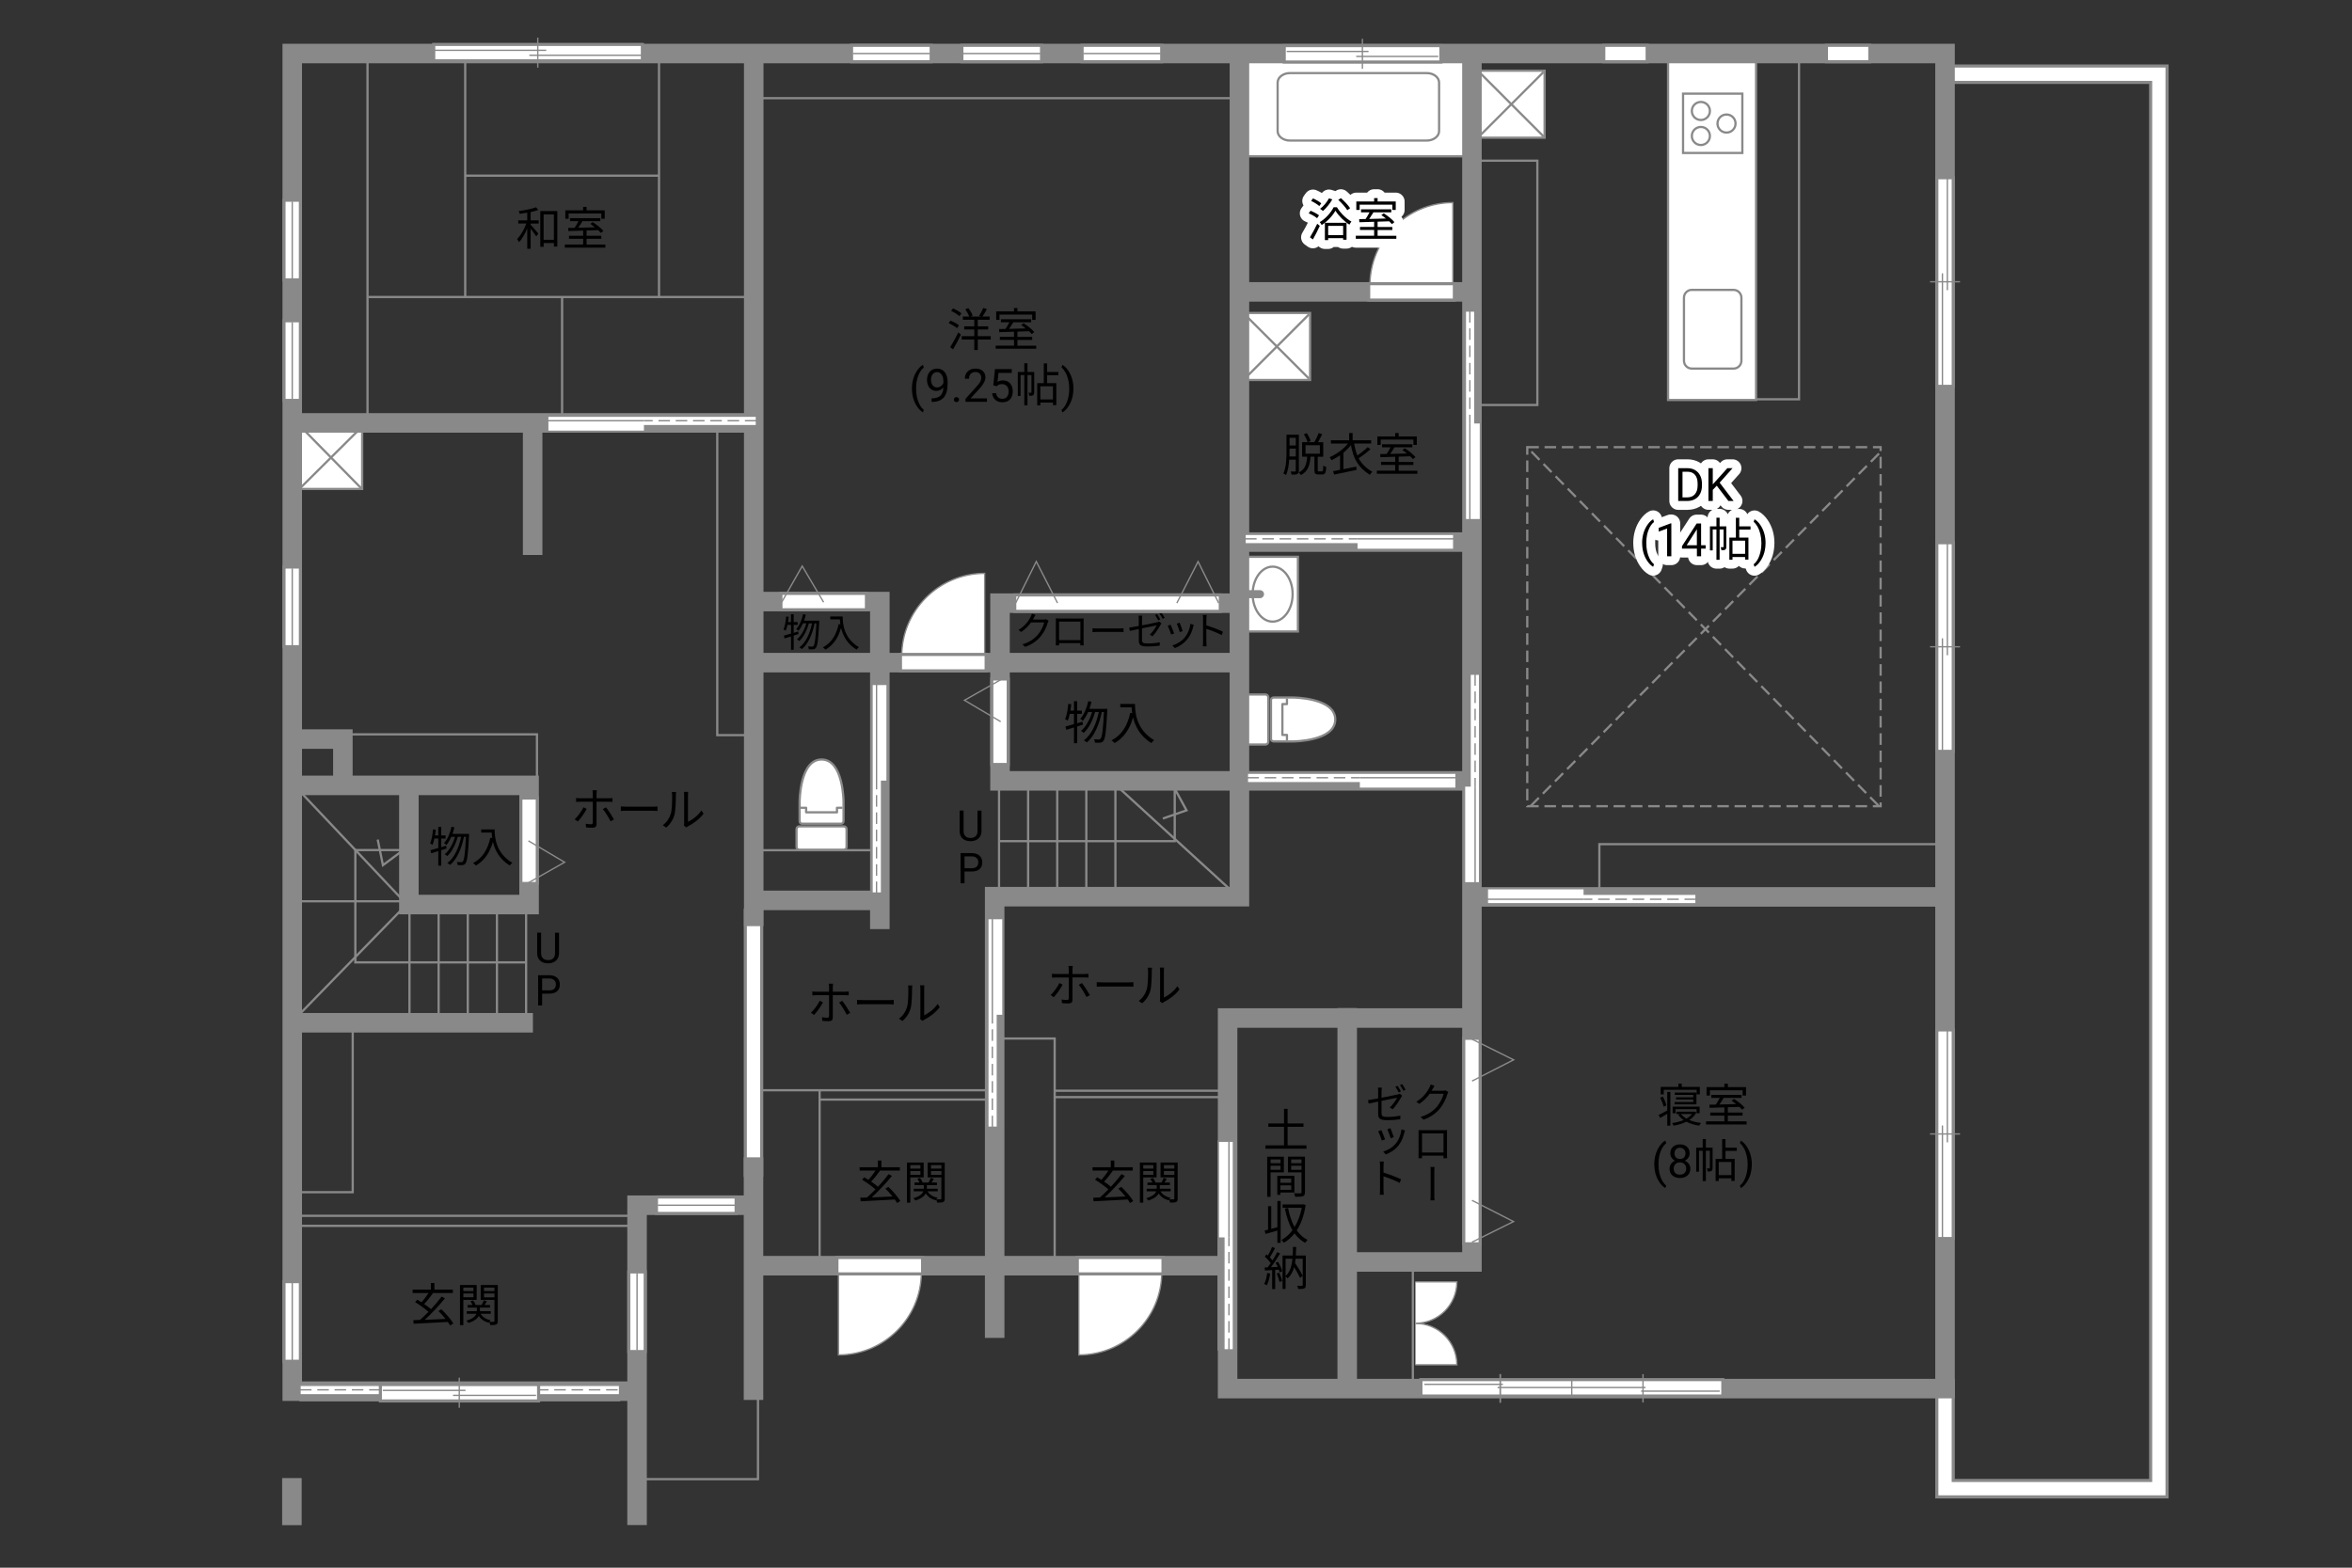 <?xml version="1.0" encoding="UTF-8"?><svg id="adrama-K" xmlns="http://www.w3.org/2000/svg" viewBox="0 0 630 420"><rect x="0" y="0" width="630" height="420" fill="#333333" stroke="none"/><defs><style>.cls-1,.cls-2{stroke-width:.6px;}.cls-1,.cls-2,.cls-3,.cls-4,.cls-5,.cls-6,.cls-7,.cls-8,.cls-9,.cls-10,.cls-11{fill:none;}.cls-1,.cls-2,.cls-3,.cls-5,.cls-12,.cls-7,.cls-8,.cls-13,.cls-9,.cls-11{stroke:#898989;}.cls-14,.cls-4,.cls-15,.cls-16{stroke-width:0px;}.cls-14,.cls-12{fill:#898989;}.cls-2,.cls-9{stroke-dasharray:0 0 3.09 1.54;}.cls-3,.cls-7,.cls-11{stroke-width:.6px;}.cls-5,.cls-12,.cls-13,.cls-9{stroke-width:.36px;}.cls-15{fill:#000;}.cls-6{stroke-linecap:round;stroke-width:4.75px;}.cls-6,.cls-7{stroke-linejoin:round;}.cls-6,.cls-10{stroke:#fff;}.cls-7,.cls-8,.cls-10,.cls-11{stroke-linecap:square;}.cls-8{stroke-width:5.23px;}.cls-13,.cls-16{fill:#fff;}.cls-10{stroke-width:3.56px;}</style></defs><polyline class="cls-1" points="201.62 294.59 201.62 292.09 265.48 292.09 265.48 294.59 219.57 294.59"/><line class="cls-1" x1="219.54" y1="338.09" x2="219.54" y2="292.17"/><line class="cls-8" x1="201.83" y1="312.67" x2="201.83" y2="246.04"/><line class="cls-10" x1="201.83" y1="312.67" x2="201.83" y2="246.04"/><polyline class="cls-8" points="520.99 372.02 520.99 398.83 578.26 398.83 578.26 19.88 521.89 19.88"/><polyline class="cls-10" points="520.99 372.02 520.99 398.83 578.26 398.83 578.26 19.88 521.89 19.88"/><rect class="cls-1" x="360.49" y="338.4" width="17.95" height="34.31"/><rect class="cls-1" x="428.4" y="226.16" width="92.54" height="13.02"/><rect class="cls-1" x="202.15" y="13.28" width="129.84" height="13.02"/><rect class="cls-1" x="202.5" y="227.78" width="33.07" height="14.07"/><polyline class="cls-1" points="282.72 292.22 329.95 292.22 329.95 293.93 282.72 293.93"/><rect class="cls-1" x="267.33" y="278.23" width="15.17" height="61.62"/><polyline class="cls-1" points="203.03 367.61 203.03 396.28 170.13 396.28"/><polyline class="cls-1" points="140.75 257.83 95.18 257.83 95.18 227.74 108.03 227.74 102.57 231.79 101.17 224.93"/><line class="cls-1" x1="80.58" y1="271.37" x2="108.03" y2="243.22"/><line class="cls-1" x1="80.4" y1="212.08" x2="107.85" y2="241.11"/><line class="cls-1" x1="108.38" y1="241.46" x2="79" y2="241.46"/><line class="cls-1" x1="140.92" y1="242.87" x2="140.92" y2="272.43"/><line class="cls-1" x1="133.11" y1="242.87" x2="133.11" y2="272.43"/><line class="cls-1" x1="125.3" y1="242.87" x2="125.3" y2="272.43"/><line class="cls-1" x1="117.49" y1="242.87" x2="117.49" y2="272.43"/><line class="cls-1" x1="109.68" y1="242.87" x2="109.68" y2="272.43"/><rect class="cls-1" x="78.65" y="272.95" width="15.83" height="46.45"/><rect class="cls-1" x="78.38" y="325.73" width="92.63" height="2.69"/><rect class="cls-1" x="464.46" y="13.81" width="17.42" height="93.16"/><rect class="cls-1" x="395.69" y="43.05" width="16.1" height="65.45"/><polyline class="cls-1" points="267.68 225.36 314.66 225.36 314.66 211.29 317.82 217.1 311.49 219.29"/><line class="cls-1" x1="300.14" y1="211.47" x2="329.88" y2="238.65"/><line class="cls-1" x1="267.6" y1="210.32" x2="267.6" y2="238.47"/><line class="cls-1" x1="275.39" y1="210.32" x2="275.39" y2="238.47"/><line class="cls-1" x1="283.18" y1="210.32" x2="283.18" y2="238.47"/><line class="cls-1" x1="290.98" y1="210.32" x2="290.98" y2="238.47"/><line class="cls-1" x1="298.77" y1="210.32" x2="298.77" y2="238.47"/><rect class="cls-1" x="92.37" y="196.74" width="51.46" height="12.4"/><rect class="cls-1" x="192.12" y="112.77" width="8.97" height="84.18"/><rect class="cls-1" x="78.12" y="13.81" width="20.32" height="99.75"/><line class="cls-1" x1="150.56" y1="79.57" x2="150.56" y2="112.07"/><line class="cls-1" x1="202.47" y1="79.57" x2="98.66" y2="79.57"/><line class="cls-1" x1="124.61" y1="79.57" x2="124.61" y2="14.56"/><line class="cls-1" x1="176.52" y1="14.56" x2="176.52" y2="79.57"/><line class="cls-1" x1="176.52" y1="47.06" x2="124.61" y2="47.06"/><path class="cls-15" d="M142.14,59.04h2.15v.85h-2.15v.32c.47.49,1.75,2,2.06,2.38l-.56.75c-.28-.47-.98-1.39-1.51-2.09v5.39h-.9v-5.43c-.6,1.43-1.41,2.83-2.2,3.68-.11-.25-.35-.62-.52-.84.94-.94,1.93-2.63,2.48-4.17h-2.17v-.85h2.41v-2.05c-.69.11-1.38.21-2.04.3-.05-.22-.15-.52-.26-.73,1.63-.22,3.56-.59,4.64-1.02l.62.72c-.57.21-1.3.41-2.06.57v2.22ZM149.28,56.56v9.49h-.91v-.93h-2.75v1.01h-.9v-9.58h4.57ZM148.36,64.24v-6.8h-2.75v6.8h2.75Z"/><path class="cls-15" d="M162.15,65.51v.83h-10.86v-.83h4.91v-1.54h-3.79v-.81h3.79v-1.38c-1.49.05-2.88.09-3.96.12l-.05-.84c.51-.01,1.09-.01,1.72-.02.36-.53.75-1.21,1.05-1.79h-2.27v-.81h8.11v.81h-4.79c-.35.58-.75,1.22-1.14,1.77,1.38-.04,2.94-.07,4.48-.12-.41-.33-.84-.65-1.23-.93l.65-.46c1.04.65,2.28,1.65,2.86,2.37l-.69.52c-.19-.22-.43-.48-.73-.75-1.02.04-2.07.07-3.09.1v1.42h3.95v.81h-3.95v1.54h5.02ZM152.31,58.61h-.88v-2.27h4.76v-.91h.93v.91h4.86v2.27h-.91v-1.42h-8.76v1.42Z"/><path class="cls-15" d="M154.78,220.09l-.85-.58c.83-.75,1.88-2.22,2.36-3.22l.86.42c-.52,1.05-1.67,2.63-2.37,3.38ZM159.79,212.6v1.27h3.26c.3,0,.7-.02,1.01-.06v1.02c-.33-.02-.7-.04-1-.04h-3.27v5.99c0,.64-.31.98-1.06.98-.52,0-1.25-.03-1.75-.09l-.09-.98c.54.1,1.1.14,1.42.14s.48-.14.48-.47v-5.57h-3.42c-.38,0-.73.01-1.06.05v-1.05c.35.05.65.07,1.05.07h3.43v-1.27c0-.26-.04-.69-.09-.88h1.16c-.02.17-.07.62-.07.88ZM164.45,219.53l-.91.51c-.48-.98-1.41-2.51-2.06-3.28l.84-.46c.67.79,1.64,2.35,2.14,3.23Z"/><path class="cls-15" d="M168.02,216.12h6.76c.62,0,1.06-.04,1.33-.06v1.21c-.25-.01-.77-.06-1.32-.06h-6.78c-.68,0-1.33.02-1.72.06v-1.21c.37.02,1.02.06,1.72.06Z"/><path class="cls-15" d="M179.67,218.04c.36-1.12.37-3.59.37-4.96,0-.37-.04-.64-.09-.9h1.14c-.01.15-.06.52-.06.89,0,1.37-.05,4.01-.38,5.25-.37,1.32-1.16,2.53-2.2,3.39l-.93-.63c1.04-.74,1.78-1.84,2.15-3.04ZM183.26,220.45v-7.39c0-.47-.06-.83-.07-.91h1.14c-.01.09-.05.44-.05.91v7.12c1.14-.52,2.65-1.64,3.6-3.04l.58.84c-1.06,1.44-2.78,2.71-4.21,3.42-.2.11-.33.21-.42.28l-.65-.54c.05-.2.09-.45.09-.69Z"/><path class="cls-15" d="M218.06,271.92l-.85-.58c.83-.75,1.88-2.22,2.36-3.22l.86.42c-.52,1.05-1.67,2.63-2.37,3.38ZM223.07,264.43v1.27h3.26c.3,0,.7-.02,1.01-.06v1.02c-.33-.02-.7-.04-1-.04h-3.27v5.99c0,.64-.31.98-1.06.98-.52,0-1.25-.03-1.75-.09l-.09-.98c.54.1,1.1.14,1.42.14s.48-.14.48-.47v-5.57h-3.42c-.38,0-.73.01-1.06.05v-1.05c.35.05.65.07,1.05.07h3.43v-1.27c0-.26-.04-.69-.09-.88h1.16c-.02.17-.07.62-.07.88ZM227.72,271.36l-.91.51c-.48-.98-1.41-2.51-2.06-3.28l.84-.46c.67.79,1.64,2.35,2.14,3.23Z"/><path class="cls-15" d="M231.3,267.95h6.76c.62,0,1.06-.04,1.33-.06v1.21c-.25-.01-.77-.06-1.32-.06h-6.78c-.68,0-1.33.02-1.72.06v-1.21c.37.02,1.02.06,1.72.06Z"/><path class="cls-15" d="M242.94,269.87c.36-1.12.37-3.59.37-4.96,0-.37-.04-.64-.09-.9h1.14c-.01.15-.06.52-.06.89,0,1.37-.05,4.01-.38,5.25-.37,1.32-1.16,2.53-2.2,3.39l-.93-.63c1.04-.74,1.78-1.84,2.15-3.04ZM246.53,272.28v-7.39c0-.47-.06-.83-.07-.91h1.14c-.01.09-.05.44-.05.91v7.12c1.14-.52,2.65-1.64,3.6-3.04l.58.84c-1.06,1.44-2.78,2.71-4.21,3.42-.2.11-.33.21-.42.28l-.65-.54c.05-.2.09-.45.09-.69Z"/><path class="cls-15" d="M282.26,267.17l-.85-.58c.83-.75,1.88-2.22,2.36-3.22l.86.42c-.52,1.05-1.67,2.63-2.37,3.38ZM287.27,259.68v1.27h3.26c.3,0,.7-.02,1.01-.06v1.02c-.33-.02-.7-.04-1-.04h-3.27v5.99c0,.64-.31.98-1.06.98-.52,0-1.25-.03-1.75-.09l-.09-.98c.54.1,1.1.14,1.42.14s.48-.14.48-.47v-5.57h-3.42c-.38,0-.73.01-1.06.05v-1.05c.35.05.65.07,1.05.07h3.43v-1.27c0-.26-.04-.69-.09-.88h1.16c-.02.17-.07.62-.07.88ZM291.93,266.61l-.91.51c-.48-.98-1.41-2.51-2.06-3.28l.84-.46c.67.79,1.64,2.35,2.14,3.23Z"/><path class="cls-15" d="M295.5,263.2h6.76c.62,0,1.06-.04,1.33-.06v1.21c-.25-.01-.77-.06-1.32-.06h-6.78c-.68,0-1.33.02-1.72.06v-1.21c.37.02,1.02.06,1.72.06Z"/><path class="cls-15" d="M307.15,265.12c.36-1.12.37-3.59.37-4.96,0-.37-.04-.64-.09-.9h1.14c-.01.15-.06.52-.06.89,0,1.37-.05,4.01-.38,5.25-.37,1.32-1.16,2.53-2.2,3.39l-.93-.63c1.04-.74,1.78-1.84,2.15-3.04ZM310.74,267.53v-7.39c0-.47-.06-.83-.07-.91h1.14c-.01.09-.05.44-.05.91v7.12c1.14-.52,2.65-1.64,3.6-3.04l.58.84c-1.06,1.44-2.78,2.71-4.21,3.42-.2.11-.33.21-.42.28l-.65-.54c.05-.2.09-.45.09-.69Z"/><path class="cls-15" d="M276.91,165.55c-.07.15-.16.29-.25.44h2.83c.28,0,.51-.03.68-.1l.7.43c-.08.15-.19.39-.24.55-.28,1.06-.93,2.47-1.86,3.6-.95,1.16-2.2,2.12-4.16,2.84l-.75-.68c1.91-.56,3.22-1.52,4.17-2.62.81-.96,1.45-2.31,1.67-3.26h-3.53c-.64.88-1.52,1.81-2.65,2.57l-.72-.54c1.8-1.08,2.83-2.59,3.28-3.53.1-.18.26-.55.32-.83l.97.31c-.18.27-.37.63-.46.83Z"/><path class="cls-15" d="M283.74,165.71h5.61c.23,0,.61,0,.92-.02-.02.26-.02.55-.02.81v5.15c0,.33.01,1.15.02,1.26h-.9c0-.07.01-.32.01-.61h-5.71c.01.27.01.52.02.61h-.9c.01-.14.03-.91.03-1.28v-5.14c0-.24,0-.56-.02-.81.41.01.69.02.93.02ZM283.68,171.5h5.72v-4.96h-5.72v4.96Z"/><path class="cls-15" d="M294.08,168.37h5.73c.52,0,.9-.03,1.13-.05v1.02c-.21-.01-.65-.05-1.12-.05h-5.74c-.57,0-1.13.02-1.45.05v-1.02c.31.02.87.05,1.45.05Z"/><path class="cls-15" d="M305.03,168.53c-1.06.21-1.98.4-2.4.49l-.16-.88c.47-.05,1.45-.23,2.56-.44v-1.79c0-.31-.01-.66-.06-.96h.98c-.04.3-.06.66-.06.96v1.63c1.78-.34,3.61-.72,4.04-.83.23-.05.43-.1.55-.19l.62.48c-.07.12-.19.29-.26.42-.48.87-1.3,2.18-2.14,3.04l-.72-.43c.78-.72,1.55-1.87,1.86-2.49-.18.03-2.1.42-3.95.79v3.11c0,.72.26.95,1.52.95s2.22-.1,3.25-.31l-.03.9c-.93.14-1.98.22-3.28.22-1.94,0-2.31-.51-2.31-1.54v-3.16ZM310.8,165.96l-.56.25c-.21-.42-.56-1.05-.85-1.44l.55-.24c.26.38.65,1.01.86,1.43ZM311.97,165.53l-.56.25c-.23-.45-.56-1.04-.87-1.43l.55-.24c.28.39.68,1.04.88,1.42Z"/><path class="cls-15" d="M314.5,169.71l-.79.29c-.16-.54-.72-1.99-.93-2.35l.77-.3c.21.45.75,1.82.95,2.36ZM319.6,167.93c-.28,1.15-.73,2.27-1.48,3.21-.96,1.23-2.24,2.04-3.41,2.49l-.69-.7c1.21-.36,2.54-1.15,3.4-2.23.74-.91,1.29-2.24,1.44-3.57l.9.28c-.07.22-.12.39-.16.52ZM316.79,169.08l-.77.27c-.11-.47-.6-1.8-.81-2.27l.76-.26c.18.42.69,1.8.83,2.26Z"/><path class="cls-15" d="M322.26,165.84c0-.29-.02-.76-.08-1.09h1.02c-.03.32-.07.77-.07,1.09v1.7c1.38.42,3.37,1.17,4.46,1.72l-.36.89c-1.14-.62-2.95-1.32-4.11-1.68.01,1.57.01,3.15.01,3.45,0,.32.02.89.06,1.23h-1.01c.05-.33.07-.85.07-1.23v-6.08Z"/><path class="cls-15" d="M120.56,355.09c-.16-.27-.36-.59-.6-.93-3.32.18-6.83.36-9.15.48l-.1-.96c.53-.01,1.14-.04,1.79-.06.7-.62,1.49-1.37,2.27-2.17-.91-.83-2.4-1.88-3.58-2.6l.57-.65c.36.21.75.44,1.15.69.64-.72,1.37-1.68,1.88-2.48h-4.26v-.9h4.89v-1.79h.94v1.79h4.94v.9h-5.49l.15.06c-.69.98-1.58,2.1-2.35,2.89.69.47,1.36.95,1.84,1.38,1.06-1.14,2.07-2.33,2.84-3.38l.9.47c-1.54,1.9-3.64,4.14-5.42,5.77,1.7-.07,3.65-.16,5.57-.25-.59-.74-1.27-1.49-1.9-2.11l.79-.47c1.23,1.16,2.57,2.74,3.2,3.79l-.85.54Z"/><path class="cls-15" d="M124.11,348.23v6.78h-.9v-10.75h4.47v3.98h-3.57ZM124.11,344.95v.95h2.7v-.95h-2.7ZM126.82,347.55v-1.02h-2.7v1.02h2.7ZM133.35,353.91c0,.49-.1.77-.43.93-.31.15-.84.16-1.62.16-.02-.22-.14-.58-.25-.82-.05.07-.1.15-.12.21-1.21-.32-2.11-.96-2.68-1.85-.36.69-1.14,1.38-2.78,1.89-.11-.17-.36-.46-.54-.62,1.74-.48,2.42-1.18,2.67-1.83h-2.56v-.7h2.69v-.96h-2.48v-.69h1.32c-.12-.32-.33-.72-.56-1l.72-.23c.3.38.58.89.67,1.23h1.6c.21-.38.47-.89.59-1.26l.83.27c-.21.33-.43.69-.63.99h1.46v.69h-2.7v.96h2.91v.7h-2.72c.52.88,1.44,1.48,2.7,1.73-.11.1-.25.26-.36.41.52.02,1,.02,1.15.01.16,0,.21-.06.21-.23v-5.65h-3.68v-3.99h4.58v9.65ZM129.64,344.95v.95h2.8v-.95h-2.8ZM132.45,347.58v-1.05h-2.8v1.05h2.8Z"/><path class="cls-15" d="M240.29,322.29c-.16-.27-.36-.59-.6-.93-3.32.18-6.83.36-9.15.48l-.1-.96c.53-.01,1.14-.04,1.79-.06.7-.62,1.49-1.37,2.27-2.17-.91-.83-2.4-1.88-3.58-2.6l.57-.65c.36.21.75.44,1.15.69.64-.72,1.37-1.68,1.88-2.48h-4.26v-.9h4.89v-1.79h.94v1.79h4.94v.9h-5.49l.15.06c-.69.98-1.58,2.1-2.35,2.89.69.47,1.36.95,1.84,1.38,1.06-1.14,2.07-2.33,2.84-3.38l.9.47c-1.54,1.9-3.64,4.14-5.42,5.77,1.7-.07,3.65-.16,5.57-.25-.59-.74-1.27-1.49-1.9-2.11l.79-.47c1.23,1.16,2.57,2.74,3.2,3.79l-.85.54Z"/><path class="cls-15" d="M243.84,315.42v6.78h-.9v-10.75h4.47v3.98h-3.57ZM243.84,312.14v.95h2.7v-.95h-2.7ZM246.54,314.74v-1.02h-2.7v1.02h2.7ZM253.07,321.1c0,.49-.1.77-.43.93-.31.15-.84.16-1.62.16-.02-.22-.14-.58-.25-.82-.05.07-.1.15-.12.21-1.21-.32-2.11-.96-2.68-1.85-.36.69-1.14,1.38-2.78,1.89-.11-.17-.36-.46-.54-.62,1.74-.48,2.42-1.18,2.67-1.83h-2.56v-.7h2.69v-.96h-2.48v-.69h1.32c-.12-.32-.33-.72-.56-1l.72-.23c.3.38.58.89.67,1.23h1.6c.21-.38.47-.89.59-1.26l.83.27c-.21.33-.43.69-.63.99h1.46v.69h-2.7v.96h2.91v.7h-2.72c.52.88,1.44,1.48,2.7,1.73-.11.1-.25.26-.36.41.52.02,1,.02,1.15.01.16,0,.21-.06.21-.23v-5.65h-3.68v-3.99h4.58v9.65ZM249.37,312.14v.95h2.8v-.95h-2.8ZM252.17,314.77v-1.05h-2.8v1.05h2.8Z"/><path class="cls-15" d="M302.68,322.29c-.16-.27-.36-.59-.6-.93-3.32.18-6.83.36-9.15.48l-.1-.96c.53-.01,1.14-.04,1.79-.06.7-.62,1.49-1.37,2.27-2.17-.91-.83-2.4-1.88-3.58-2.6l.57-.65c.36.21.75.44,1.15.69.64-.72,1.37-1.68,1.88-2.48h-4.26v-.9h4.89v-1.79h.94v1.79h4.94v.9h-5.49l.15.06c-.69.98-1.58,2.1-2.35,2.89.69.47,1.36.95,1.84,1.38,1.06-1.14,2.07-2.33,2.84-3.38l.9.47c-1.54,1.9-3.64,4.14-5.42,5.77,1.7-.07,3.65-.16,5.57-.25-.59-.74-1.27-1.49-1.9-2.11l.79-.47c1.23,1.16,2.57,2.74,3.2,3.79l-.85.54Z"/><path class="cls-15" d="M306.23,315.42v6.78h-.9v-10.75h4.47v3.98h-3.57ZM306.23,312.14v.95h2.7v-.95h-2.7ZM308.93,314.74v-1.02h-2.7v1.02h2.7ZM315.46,321.1c0,.49-.1.77-.43.93-.31.15-.84.16-1.62.16-.02-.22-.14-.58-.25-.82-.05.07-.1.15-.12.21-1.21-.32-2.11-.96-2.68-1.85-.36.69-1.14,1.38-2.78,1.89-.11-.17-.36-.46-.54-.62,1.74-.48,2.42-1.18,2.67-1.83h-2.56v-.7h2.69v-.96h-2.48v-.69h1.32c-.12-.32-.33-.72-.56-1l.72-.23c.3.38.58.89.67,1.23h1.6c.21-.38.47-.89.59-1.26l.83.27c-.21.33-.43.69-.63.99h1.46v.69h-2.7v.96h2.91v.7h-2.72c.52.88,1.44,1.48,2.7,1.73-.11.1-.25.26-.36.41.52.02,1,.02,1.15.01.16,0,.21-.06.21-.23v-5.65h-3.68v-3.99h4.58v9.65ZM311.76,312.14v.95h2.8v-.95h-2.8ZM314.56,314.77v-1.05h-2.8v1.05h2.8Z"/><path class="cls-15" d="M256.37,87.92c-.49-.42-1.47-.99-2.27-1.35l.49-.67c.79.31,1.79.84,2.28,1.25l-.51.77ZM254.5,93.01c.63-.95,1.52-2.56,2.2-3.95l.68.58c-.6,1.3-1.42,2.83-2.1,3.96l-.78-.59ZM255.26,82.62c.79.33,1.77.89,2.26,1.35l-.54.73c-.47-.44-1.43-1.05-2.22-1.42l.51-.65ZM265.38,90.95h-3.48v2.83h-.93v-2.83h-3.37v-.88h3.37v-1.81h-2.7v-.84h2.7v-1.75h-3.06v-.86h1.72c-.21-.56-.65-1.36-1.07-1.94l.81-.33c.47.6.98,1.44,1.17,2l-.59.27h2.83l-.51-.19c.37-.58.85-1.48,1.11-2.12l.96.32c-.37.69-.81,1.46-1.19,1.99h1.93v.86h-3.18v1.75h2.8v.84h-2.8v1.81h3.48v.88Z"/><path class="cls-15" d="M277.56,92.6v.83h-10.86v-.83h4.91v-1.54h-3.79v-.81h3.79v-1.38c-1.49.05-2.88.09-3.96.12l-.05-.84c.51-.01,1.09-.01,1.72-.02.36-.53.75-1.21,1.05-1.79h-2.27v-.81h8.11v.81h-4.79c-.35.58-.75,1.22-1.14,1.77,1.38-.04,2.94-.07,4.48-.12-.41-.33-.84-.65-1.23-.93l.65-.46c1.04.65,2.28,1.65,2.86,2.37l-.69.52c-.19-.22-.43-.48-.73-.75-1.02.04-2.07.07-3.09.1v1.42h3.95v.81h-3.95v1.54h5.02ZM267.72,85.7h-.88v-2.27h4.76v-.91h.93v.91h4.86v2.27h-.91v-1.42h-8.76v1.42Z"/><path class="cls-15" d="M244.27,104.09c0-.91.12-1.78.36-2.62.24-.84.61-1.6,1.09-2.28s.98-1.17,1.5-1.45l.23.74c-.59.45-1.07,1.14-1.44,2.06-.38.92-.58,1.96-.62,3.11v.51c0,1.55.28,2.9.84,4.04.34.68.75,1.22,1.22,1.6l-.23.68c-.53-.3-1.05-.8-1.53-1.5-.95-1.37-1.42-3-1.42-4.9Z"/><path class="cls-15" d="M252.7,103.8c-.23.28-.51.5-.83.67s-.68.25-1.06.25c-.51,0-.95-.12-1.32-.37-.38-.25-.67-.6-.87-1.05s-.31-.95-.31-1.5c0-.59.11-1.12.33-1.59.22-.47.54-.83.95-1.08.41-.25.89-.37,1.44-.37.87,0,1.55.32,2.05.97s.75,1.53.75,2.66v.33c0,1.71-.34,2.96-1.01,3.74-.68.79-1.69,1.19-3.06,1.21h-.22v-.95h.23c.92-.02,1.63-.26,2.12-.72.49-.46.76-1.2.81-2.2ZM250.98,103.8c.37,0,.72-.11,1.03-.34.32-.23.55-.51.69-.85v-.45c0-.73-.16-1.33-.48-1.79-.32-.46-.72-.69-1.21-.69s-.88.19-1.18.56c-.3.38-.45.87-.45,1.49s.14,1.09.43,1.48c.29.39.67.58,1.15.58Z"/><path class="cls-15" d="M255.5,107.07c0-.19.06-.35.17-.48.11-.13.29-.19.52-.19s.4.06.52.19c.12.13.18.29.18.48s-.06.34-.18.46c-.12.12-.29.19-.52.19s-.4-.06-.52-.19c-.11-.12-.17-.28-.17-.46Z"/><path class="cls-15" d="M264.36,107.66h-5.75v-.8l3.04-3.38c.45-.51.76-.93.93-1.25.17-.32.26-.65.26-.99,0-.46-.14-.83-.42-1.13-.28-.29-.65-.44-1.11-.44-.55,0-.99.16-1.29.47-.31.32-.46.75-.46,1.32h-1.12c0-.81.26-1.46.78-1.96s1.22-.75,2.09-.75c.82,0,1.46.21,1.94.64.47.43.71,1,.71,1.71,0,.86-.55,1.89-1.65,3.09l-2.35,2.55h4.41v.91Z"/><path class="cls-15" d="M266.06,103.26l.45-4.38h4.5v1.03h-3.55l-.27,2.39c.43-.25.92-.38,1.47-.38.8,0,1.44.26,1.91.79.47.53.71,1.24.71,2.14s-.24,1.62-.73,2.14c-.49.52-1.17.78-2.05.78-.78,0-1.41-.21-1.9-.65-.49-.43-.77-1.03-.84-1.79h1.06c.07.5.25.88.54,1.14.29.26.67.38,1.15.38.52,0,.93-.18,1.22-.53.3-.35.44-.84.44-1.47,0-.59-.16-1.06-.48-1.41-.32-.36-.75-.53-1.28-.53-.49,0-.87.11-1.15.32l-.3.24-.89-.23Z"/><path class="cls-15" d="M277.01,105.11c0,.37-.05.62-.28.77-.23.15-.56.17-1.02.17-.02-.23-.12-.59-.23-.83.33.01.58.01.68,0,.1,0,.12-.02.12-.12v-4.62h-1.06v8.12h-.85v-8.12h-1v5.6h-.74v-6.43h1.74v-2.32h.85v2.32h1.8v5.46ZM280.48,100.51v2.14h2.46v5.9h-.89v-.69h-3.38v.73h-.84v-5.94h1.75v-5.3h.9v2.3h3.02v.86h-3.02ZM282.04,103.49h-3.38v3.53h3.38v-3.53Z"/><path class="cls-15" d="M287.52,104.15c0,.9-.12,1.76-.35,2.58-.24.82-.6,1.58-1.08,2.28-.48.7-.99,1.19-1.52,1.48l-.24-.68c.62-.47,1.12-1.21,1.49-2.21s.57-2.11.58-3.33v-.19c0-.84-.09-1.63-.27-2.35s-.42-1.38-.74-1.95c-.32-.58-.67-1.02-1.06-1.35l.24-.68c.53.29,1.04.78,1.52,1.47s.84,1.45,1.08,2.27c.24.83.36,1.71.36,2.66Z"/><path class="cls-15" d="M446.59,292.54h.83v9.04h-.83v-3.18c-.65.38-1.32.76-1.9,1.11l-.41-.8c.59-.27,1.44-.74,2.31-1.2v-4.96ZM445.62,296.49c-.14-.64-.54-1.65-.93-2.39l.72-.31c.41.75.8,1.72.96,2.36l-.75.35ZM445.65,293.2h-.83v-2h4.75v-.88h.9v.88h4.84v2h-.85v-1.23h-8.81v1.23ZM454.39,298.01c-.42.85-1.09,1.53-1.9,2.06.91.38,2,.65,3.15.78-.18.19-.41.52-.49.72-1.28-.17-2.46-.53-3.44-1.05-1.04.52-2.23.86-3.44,1.06-.07-.2-.25-.52-.38-.7,1.07-.15,2.15-.41,3.09-.8-.59-.41-1.09-.89-1.44-1.44l.49-.17h-1v-.64h4.73l.15-.04.51.23ZM454.44,298.25v-1.1h-5.63v1.1h-.79v-1.77h7.23v1.77h-.81ZM453.55,295.24v-.69h-4.62v-.57h4.62v-.65h-4.94v-.62h5.79v3.16h-5.85v-.63h5ZM450.26,298.46c.36.47.85.89,1.46,1.23.6-.33,1.11-.74,1.49-1.23h-2.95Z"/><path class="cls-15" d="M467.84,300.42v.83h-10.86v-.83h4.91v-1.54h-3.79v-.82h3.79v-1.38c-1.49.05-2.88.09-3.96.12l-.05-.84c.51-.01,1.09-.01,1.72-.03.36-.53.75-1.21,1.05-1.79h-2.27v-.81h8.11v.81h-4.79c-.34.58-.75,1.22-1.14,1.77,1.38-.04,2.94-.07,4.48-.12-.41-.33-.84-.65-1.23-.93l.65-.46c1.04.65,2.28,1.65,2.86,2.37l-.69.52c-.19-.22-.43-.48-.73-.75-1.02.04-2.07.07-3.09.1v1.42h3.95v.82h-3.95v1.54h5.02ZM458,293.52h-.88v-2.27h4.77v-.91h.93v.91h4.86v2.27h-.91v-1.42h-8.76v1.42Z"/><path class="cls-15" d="M443.11,311.91c0-.91.12-1.78.37-2.62.24-.84.61-1.6,1.09-2.28.48-.68.98-1.17,1.5-1.45l.23.74c-.59.45-1.07,1.14-1.44,2.06s-.58,1.96-.62,3.11v.51c0,1.55.28,2.9.84,4.04.34.68.75,1.22,1.22,1.6l-.23.68c-.54-.3-1.04-.8-1.53-1.5-.95-1.37-1.42-3-1.42-4.9Z"/><path class="cls-15" d="M452.58,308.99c0,.44-.12.83-.35,1.17-.23.34-.54.61-.94.8.46.2.82.48,1.09.86s.4.81.4,1.28c0,.76-.26,1.37-.77,1.82s-1.19.68-2.02.68-1.52-.23-2.03-.68c-.51-.45-.76-1.06-.76-1.81,0-.47.13-.9.39-1.28.26-.38.62-.67,1.08-.87-.39-.19-.7-.46-.92-.8-.22-.34-.34-.73-.34-1.16,0-.74.24-1.33.71-1.76.47-.43,1.1-.65,1.88-.65s1.4.22,1.87.65c.48.43.71,1.02.71,1.76ZM451.67,313.08c0-.49-.16-.89-.47-1.2s-.72-.46-1.22-.46-.91.15-1.21.46c-.3.3-.46.71-.46,1.21s.15.89.44,1.18c.29.29.71.43,1.23.43s.93-.14,1.23-.43c.3-.29.45-.68.45-1.17ZM450,307.49c-.44,0-.79.14-1.06.41s-.41.64-.41,1.11.13.81.4,1.08c.27.28.62.41,1.07.41s.8-.14,1.07-.41c.27-.28.4-.64.4-1.08s-.14-.81-.42-1.09c-.28-.28-.63-.42-1.05-.42Z"/><path class="cls-15" d="M458.72,312.93c0,.37-.05.62-.28.77-.23.15-.56.17-1.02.17-.02-.23-.12-.59-.23-.83.33.01.58.01.68,0,.1,0,.12-.02.12-.12v-4.62h-1.06v8.12h-.85v-8.12h-1v5.6h-.74v-6.43h1.74v-2.32h.85v2.32h1.8v5.46ZM462.19,308.33v2.14h2.46v5.9h-.89v-.69h-3.38v.73h-.84v-5.94h1.75v-5.3h.9v2.3h3.02v.86h-3.02ZM463.76,311.3h-3.38v3.53h3.38v-3.53Z"/><path class="cls-15" d="M469.23,311.97c0,.9-.12,1.76-.35,2.58s-.59,1.58-1.08,2.28-.99,1.19-1.52,1.48l-.23-.68c.62-.47,1.12-1.21,1.49-2.21s.57-2.11.58-3.33v-.19c0-.84-.09-1.63-.27-2.35s-.42-1.38-.74-1.95c-.32-.57-.67-1.02-1.06-1.34l.23-.68c.53.29,1.04.78,1.52,1.47.48.69.84,1.45,1.08,2.27s.36,1.71.36,2.66Z"/><path class="cls-15" d="M149.74,249.87v5.51c0,.76-.24,1.39-.72,1.88-.48.49-1.12.76-1.94.82h-.28c-.89.01-1.59-.23-2.12-.71-.53-.48-.79-1.14-.8-1.98v-5.52h1.06v5.49c0,.59.16,1.04.48,1.37.32.33.78.49,1.38.49s1.07-.16,1.39-.48c.32-.32.48-.78.48-1.36v-5.49h1.07Z"/><path class="cls-15" d="M145.21,266.2v3.17h-1.07v-8.1h2.99c.89,0,1.58.23,2.08.68.5.45.75,1.05.75,1.8,0,.79-.25,1.39-.74,1.82-.49.43-1.2.64-2.11.64h-1.91ZM145.21,265.33h1.92c.57,0,1.01-.13,1.31-.4s.46-.66.46-1.17-.15-.87-.46-1.16-.72-.44-1.25-.45h-1.98v3.18Z"/><path class="cls-15" d="M262.9,217.15v5.51c0,.76-.24,1.39-.72,1.88-.48.49-1.12.76-1.94.82h-.28c-.89.01-1.59-.23-2.12-.71-.53-.48-.79-1.14-.8-1.98v-5.52h1.06v5.49c0,.59.16,1.04.48,1.37.32.33.78.49,1.38.49s1.07-.16,1.39-.48c.32-.32.48-.78.48-1.36v-5.49h1.07Z"/><path class="cls-15" d="M258.36,233.48v3.17h-1.07v-8.1h2.99c.89,0,1.58.23,2.08.68.5.45.75,1.05.75,1.8,0,.79-.25,1.39-.74,1.82-.49.43-1.2.64-2.11.64h-1.91ZM258.36,232.61h1.92c.57,0,1.01-.13,1.31-.4s.46-.66.46-1.17-.15-.87-.46-1.16-.72-.44-1.25-.45h-1.98v3.18Z"/><path class="cls-15" d="M288.52,194.63v4.49h-.85v-4.22c-.73.22-1.43.44-2.04.63l-.25-.88c.63-.17,1.42-.38,2.28-.65v-2.75h-1.12c-.15.69-.32,1.32-.54,1.83-.16-.11-.51-.33-.7-.41.47-1.05.7-2.6.85-4.11l.8.14c-.06.56-.15,1.12-.23,1.67h.95v-2.51h.85v2.51h1.26v.89h-1.26v2.52l1.43-.44.12.81-1.56.49ZM296.6,189.9s0,.36-.01.47c-.27,5.59-.54,7.51-1.04,8.12-.23.32-.48.43-.85.47-.33.05-.86.04-1.41,0-.01-.27-.1-.65-.26-.9.56.05,1.05.06,1.3.06.2,0,.32-.05.46-.21.4-.43.67-2.26.91-7.15h-.59c-.62,3.23-1.98,6.52-4.02,8.15-.17-.2-.49-.42-.77-.56,2.02-1.46,3.36-4.49,4-7.59h-1.01c-.56,2.11-1.69,4.42-3.04,5.59-.17-.19-.47-.4-.73-.53,1.31-1.02,2.41-3.09,2.98-5.06h-1.06c-.41.9-.88,1.72-1.41,2.35-.15-.15-.52-.41-.7-.53,1.01-1.1,1.75-2.88,2.16-4.74l.84.17c-.15.65-.33,1.28-.54,1.89h4.8Z"/><path class="cls-15" d="M304.02,188.59c0,2.19.28,6.84,5.12,9.71-.21.15-.58.54-.74.77-3.04-1.84-4.35-4.54-4.9-6.88-.91,3.2-2.47,5.44-4.93,6.89-.17-.19-.58-.57-.83-.73,2.73-1.42,4.25-3.9,5-7.36l.54.09c-.09-.57-.14-1.11-.16-1.58h-3.04v-.91h3.93Z"/><path class="cls-15" d="M212.6,170.28v3.8h-.72v-3.57c-.62.19-1.21.38-1.72.53l-.21-.74c.53-.15,1.2-.32,1.93-.55v-2.33h-.95c-.13.59-.27,1.12-.46,1.55-.14-.09-.43-.28-.6-.34.4-.89.6-2.21.72-3.48l.68.11c-.05.47-.12.95-.2,1.41h.8v-2.12h.72v2.12h1.07v.75h-1.07v2.13l1.21-.38.1.69-1.32.42ZM219.44,166.27s0,.3-.01.4c-.23,4.73-.46,6.35-.88,6.88-.2.27-.41.37-.72.4-.28.04-.73.03-1.19,0-.01-.23-.08-.55-.22-.76.47.04.89.05,1.1.05.17,0,.27-.04.39-.18.33-.37.56-1.91.77-6.05h-.5c-.52,2.74-1.67,5.52-3.41,6.9-.15-.17-.42-.35-.65-.47,1.71-1.23,2.84-3.8,3.39-6.43h-.86c-.47,1.79-1.43,3.74-2.57,4.73-.15-.16-.4-.33-.62-.45,1.11-.87,2.04-2.61,2.52-4.29h-.9c-.34.76-.74,1.45-1.19,1.99-.13-.12-.44-.34-.6-.45.86-.93,1.48-2.44,1.83-4.01l.71.15c-.13.55-.28,1.09-.46,1.6h4.07Z"/><path class="cls-15" d="M225.72,165.16c0,1.85.24,5.79,4.34,8.23-.18.13-.49.46-.63.65-2.57-1.56-3.68-3.85-4.15-5.82-.77,2.71-2.09,4.61-4.17,5.83-.15-.16-.49-.48-.7-.62,2.31-1.2,3.6-3.3,4.23-6.23l.46.07c-.07-.48-.12-.94-.14-1.34h-2.57v-.77h3.32Z"/><path class="cls-15" d="M118.19,227.77v4.15h-.79v-3.9c-.67.21-1.32.41-1.88.58l-.23-.81c.58-.16,1.31-.35,2.11-.6v-2.54h-1.04c-.14.64-.3,1.22-.5,1.69-.15-.1-.47-.31-.65-.38.43-.97.65-2.4.79-3.79l.74.12c-.06.51-.14,1.04-.22,1.54h.88v-2.31h.79v2.31h1.16v.82h-1.16v2.33l1.32-.41.11.75-1.44.46ZM125.65,223.4s0,.33-.01.43c-.25,5.16-.5,6.93-.96,7.5-.22.3-.44.4-.79.43-.31.05-.8.03-1.3,0-.01-.25-.09-.6-.24-.83.51.05.97.06,1.2.06.18,0,.3-.04.42-.19.36-.4.62-2.09.84-6.6h-.55c-.57,2.99-1.82,6.02-3.72,7.52-.16-.18-.46-.39-.71-.51,1.87-1.34,3.1-4.15,3.69-7.01h-.93c-.51,1.95-1.56,4.08-2.8,5.16-.16-.17-.43-.36-.67-.49,1.21-.95,2.22-2.85,2.75-4.67h-.98c-.38.83-.81,1.58-1.3,2.17-.14-.14-.48-.38-.65-.49.94-1.01,1.62-2.66,2-4.38l.77.16c-.14.6-.31,1.19-.5,1.74h4.43Z"/><path class="cls-15" d="M132.5,222.2c0,2.02.26,6.31,4.73,8.97-.19.14-.54.5-.68.71-2.8-1.7-4.01-4.19-4.52-6.35-.84,2.95-2.28,5.03-4.55,6.36-.16-.17-.54-.52-.76-.67,2.52-1.31,3.92-3.6,4.62-6.79l.5.08c-.08-.52-.13-1.03-.15-1.46h-2.8v-.84h3.62Z"/><path class="cls-15" d="M347.91,126.11c0,.47-.11.73-.41.88-.28.16-.74.17-1.53.17-.04-.22-.15-.6-.26-.84.53.01,1.02.01,1.16.01.16-.01.21-.07.21-.23v-2.96h-1.75c-.1,1.44-.33,2.96-.85,4.14-.16-.14-.51-.35-.72-.42.79-1.73.84-4.19.84-5.99v-4.41h3.31v9.65ZM347.09,122.28v-2.1h-1.68v.68c0,.43,0,.91-.03,1.42h1.7ZM345.41,117.29v2.05h1.68v-2.05h-1.68ZM354.13,126.27c.25,0,.3-.2.32-1.53.2.15.56.3.8.36-.09,1.59-.32,2.01-1.05,2.01h-1.06c-.85,0-1.06-.28-1.06-1.2v-3.56h-1.04c-.17,2.21-.65,3.95-2.6,4.93-.1-.22-.36-.54-.56-.7,1.75-.81,2.11-2.33,2.26-4.22h-1.36v-3.9h1.47c-.17-.57-.58-1.44-1-2.1l.78-.31c.44.65.89,1.52,1.05,2.09l-.72.32h1.69c.43-.69.91-1.7,1.17-2.44l.94.31c-.36.72-.75,1.51-1.13,2.14h1.41v3.9h-1.47v3.56c0,.32.04.36.3.36h.86ZM349.69,121.54h3.84v-2.26h-3.84v2.26Z"/><path class="cls-15" d="M367.09,120.35c-.91.83-2.16,1.78-3.17,2.43.77,1.42,1.9,2.59,3.68,3.63-.25.17-.54.52-.67.8-3.27-2.07-4.44-4.48-5.07-7.97-.56.73-1.25,1.42-2.01,2.04v4.41c1.09-.21,2.28-.44,3.43-.68l.09.88c-2.12.46-4.42.93-6.02,1.26l-.27-.91c.53-.1,1.16-.22,1.86-.36v-3.9c-.72.51-1.49.95-2.28,1.31-.11-.23-.36-.59-.52-.79,1.91-.83,3.79-2.22,4.9-3.68h-4.55v-.86h4.89v-1.95h.93v1.95h4.96v.86h-4.55c.2,1.21.47,2.26.86,3.21.95-.64,2.06-1.53,2.76-2.23l.77.57Z"/><path class="cls-15" d="M379.66,126.1v.83h-10.86v-.83h4.91v-1.54h-3.79v-.81h3.79v-1.38c-1.49.05-2.88.09-3.96.12l-.05-.84c.51-.01,1.09-.01,1.72-.02.36-.53.75-1.21,1.05-1.79h-2.27v-.81h8.11v.81h-4.79c-.35.58-.75,1.22-1.13,1.77,1.38-.04,2.94-.07,4.48-.12-.41-.33-.84-.65-1.23-.93l.65-.46c1.04.65,2.28,1.65,2.86,2.37l-.69.52c-.19-.22-.43-.48-.73-.75-1.02.04-2.07.07-3.09.1v1.42h3.95v.81h-3.95v1.54h5.02ZM369.82,119.19h-.88v-2.27h4.77v-.91h.93v.91h4.86v2.27h-.91v-1.42h-8.76v1.42Z"/><rect class="cls-2" x="409.09" y="119.8" width="94.65" height="96.19"/><line class="cls-2" x1="410.01" y1="215.93" x2="503.63" y2="121.18"/><line class="cls-2" x1="410.2" y1="120.99" x2="503.44" y2="216.12"/><rect class="cls-4" x="332.93" y="148.96" width="14.94" height="20.44"/><rect class="cls-16" x="333.58" y="149.17" width="14.08" height="20.01"/><path class="cls-3" d="M333.58,149.17h14.08v20.01h-14.08v-20.01Z"/><path class="cls-3" d="M340.88,166.54c2.95,0,5.36-3.29,5.36-7.37s-2.4-7.36-5.36-7.36-5.35,3.29-5.35,7.36,2.4,7.37,5.35,7.37Z"/><path class="cls-14" d="M333.74,158.11h3.76c.59,0,1.08.48,1.08,1.07s-.48,1.08-1.08,1.08h-3.76v-2.15Z"/><rect class="cls-16" x="332.9" y="14.99" width="60.68" height="26.89"/><rect class="cls-11" x="332.9" y="14.99" width="60.68" height="26.89"/><path class="cls-11" d="M385.47,35.12c0,1.4-1.48,2.54-3.3,2.54h-36.65c-1.82,0-3.3-1.14-3.3-2.54v-12.99c0-1.4,1.48-2.55,3.3-2.55h36.65c1.82,0,3.3,1.14,3.3,2.55v12.99Z"/><rect class="cls-16" x="80.12" y="114.11" width="16.89" height="16.89"/><rect class="cls-11" x="80.12" y="114.11" width="16.89" height="16.89"/><line class="cls-11" x1="96.7" y1="114.59" x2="80.42" y2="130.76"/><line class="cls-11" x1="96.7" y1="130.76" x2="80.53" y2="114.3"/><path class="cls-16" d="M214.09,221.4h11.94c.4,0,.73.33.73.73v4.79c0,.4-.33.73-.73.73h-11.94c-.4,0-.73-.33-.73-.73v-4.79c0-.4.33-.73.73-.73Z"/><path class="cls-16" d="M220.06,203.47c5.89,0,5.89,11.35,5.89,11.35v5.14c0,.4-.3.73-.66.73h-10.45c-.37,0-.66-.33-.66-.73v-5.14s0-11.35,5.89-11.35Z"/><path class="cls-11" d="M214.09,221.4h11.94c.4,0,.73.33.73.73v4.79c0,.4-.33.73-.73.73h-11.94c-.4,0-.73-.33-.73-.73v-4.79c0-.4.33-.73.73-.73Z"/><path class="cls-11" d="M220.06,203.47c5.89,0,5.89,11.35,5.89,11.35v5.14c0,.4-.3.73-.66.73h-10.45c-.37,0-.66-.33-.66-.73v-5.14s0-11.35,5.89-11.35Z"/><polyline class="cls-7" points="225.36 216.41 224.19 216.41 224.19 217.63 215.93 217.63 215.93 216.41 214.76 216.41"/><rect class="cls-16" x="333.48" y="186.06" width="6.24" height="13.4" rx=".73" ry=".73"/><path class="cls-16" d="M357.66,192.76c0-5.89-11.35-5.89-11.35-5.89h-5.14c-.4,0-.73.3-.73.66v10.45c0,.36.33.66.73.66h5.14s11.35,0,11.35-5.89Z"/><rect class="cls-11" x="333.48" y="186.06" width="6.24" height="13.4" rx=".73" ry=".73"/><path class="cls-11" d="M357.66,192.76c0-5.89-11.35-5.89-11.35-5.89h-5.14c-.4,0-.73.3-.73.66v10.45c0,.36.33.66.73.66h5.14s11.35,0,11.35-5.89Z"/><polyline class="cls-7" points="344.72 187.46 344.72 188.63 343.5 188.63 343.5 196.89 344.72 196.89 344.72 198.06"/><rect class="cls-16" x="446.8" y="15.62" width="23.58" height="91.54"/><rect class="cls-11" x="446.8" y="15.62" width="23.58" height="91.54"/><path class="cls-11" d="M453.17,77.66h11.17c1.16,0,2.11.95,2.11,2.11v16.87c0,1.17-.95,2.11-2.11,2.11h-11.17c-1.17,0-2.11-.95-2.11-2.11v-16.88c0-1.16.95-2.11,2.11-2.11Z"/><rect class="cls-11" x="450.82" y="25.09" width="15.88" height="15.89"/><path class="cls-11" d="M458.01,36.43c0-1.34-1.08-2.42-2.42-2.42s-2.42,1.08-2.42,2.42,1.08,2.42,2.42,2.42,2.42-1.08,2.42-2.42Z"/><path class="cls-11" d="M458.01,29.73c0-1.34-1.08-2.42-2.42-2.42s-2.42,1.08-2.42,2.42,1.08,2.42,2.42,2.42,2.42-1.08,2.42-2.42Z"/><path class="cls-11" d="M464.88,33.1c0-1.34-1.08-2.42-2.42-2.42s-2.42,1.08-2.42,2.42,1.08,2.42,2.42,2.42,2.42-1.08,2.42-2.42Z"/><rect class="cls-16" x="395.78" y="18.94" width="17.95" height="17.95"/><rect class="cls-11" x="395.78" y="18.94" width="17.95" height="17.95"/><line class="cls-11" x1="413.23" y1="19.51" x2="396.41" y2="36.33"/><line class="cls-11" x1="413.23" y1="36.33" x2="396.41" y2="19.51"/><rect class="cls-16" x="332.97" y="83.85" width="17.95" height="17.95"/><rect class="cls-11" x="332.97" y="83.85" width="17.95" height="17.95"/><line class="cls-11" x1="350.42" y1="84.43" x2="333.6" y2="101.25"/><line class="cls-11" x1="350.42" y1="101.24" x2="333.6" y2="84.43"/><polyline class="cls-8" points="170.64 405.96 170.64 322.89 200.99 322.89"/><polyline class="cls-8" points="169.16 372.71 78.28 372.71 78.28 14.34 520.99 14.34 520.99 372.02 328.82 372.02 328.82 272.74 390.84 272.74"/><line class="cls-8" x1="517.72" y1="240.29" x2="394.74" y2="240.29"/><polyline class="cls-8" points="394.27 16.18 394.27 338.09 362.81 338.09"/><line class="cls-8" x1="360.86" y1="272.69" x2="360.86" y2="371.39"/><line class="cls-8" x1="327.24" y1="339.09" x2="204.63" y2="339.09"/><line class="cls-8" x1="201.83" y1="372.44" x2="201.83" y2="312.67"/><line class="cls-8" x1="201.89" y1="14.86" x2="201.89" y2="245.51"/><polyline class="cls-8" points="235.67 246.3 235.67 161.17 203.47 161.17"/><line class="cls-8" x1="203.2" y1="177.53" x2="329.08" y2="177.53"/><polyline class="cls-8" points="329.88 161.59 267.86 161.59 267.86 209.2 392.68 209.2"/><polyline class="cls-8" points="331.99 15.39 331.99 240.23 266.43 240.23 266.43 355.82"/><line class="cls-8" x1="234.24" y1="241.22" x2="202.75" y2="241.22"/><line class="cls-8" x1="392.42" y1="78.2" x2="334.1" y2="78.2"/><line class="cls-8" x1="392.42" y1="145.23" x2="334.1" y2="145.23"/><line class="cls-8" x1="140.13" y1="274.01" x2="79.33" y2="274.01"/><polyline class="cls-8" points="80.39 210.41 141.72 210.41 141.72 242.34 109.52 242.34 109.52 211.2"/><polyline class="cls-8" points="91.84 208.56 91.84 198.01 80.65 198.01"/><line class="cls-8" x1="79.44" y1="113.3" x2="200.04" y2="113.3"/><line class="cls-8" x1="142.67" y1="114.62" x2="142.67" y2="146.07"/><line class="cls-8" x1="78.19" y1="398.61" x2="78.19" y2="405.99"/><path class="cls-13" d="M288.97,340.79v22.22c12.28,0,22.23-9.95,22.22-22.22"/><line class="cls-8" x1="309.32" y1="339.09" x2="290.76" y2="339.09"/><line class="cls-10" x1="309.32" y1="339.09" x2="290.76" y2="339.09"/><path class="cls-13" d="M224.58,340.79v22.22c12.28,0,22.23-9.95,22.22-22.22"/><line class="cls-8" x1="244.93" y1="339.09" x2="226.37" y2="339.09"/><line class="cls-10" x1="244.93" y1="339.09" x2="226.37" y2="339.09"/><path class="cls-13" d="M389.16,76.5v-22.22c-12.28,0-22.23,9.95-22.22,22.22"/><line class="cls-8" x1="368.81" y1="78.2" x2="387.37" y2="78.2"/><line class="cls-10" x1="368.81" y1="78.2" x2="387.37" y2="78.2"/><path class="cls-13" d="M263.75,175.83v-22.22c-12.28,0-22.23,9.95-22.22,22.22"/><line class="cls-8" x1="243.39" y1="177.53" x2="261.95" y2="177.53"/><line class="cls-10" x1="243.39" y1="177.53" x2="261.95" y2="177.53"/><path class="cls-13" d="M379.13,365.65h11.11c0-6.14-4.97-11.11-11.11-11.11"/><path class="cls-13" d="M379.13,343.42h11.11c0,6.14-4.98,11.11-11.11,11.11"/><line class="cls-8" x1="211.37" y1="161.17" x2="229.89" y2="161.17"/><line class="cls-10" x1="211.37" y1="161.17" x2="229.89" y2="161.17"/><polyline class="cls-5" points="209.38 161.35 214.88 151.65 220.61 161.35"/><line class="cls-8" x1="141.72" y1="234.5" x2="141.72" y2="215.99"/><line class="cls-10" x1="141.72" y1="234.5" x2="141.72" y2="215.99"/><polyline class="cls-5" points="141.54 236.5 151.24 231 141.54 225.27"/><line class="cls-8" x1="267.86" y1="184.11" x2="267.86" y2="202.62"/><line class="cls-10" x1="267.86" y1="184.11" x2="267.86" y2="202.62"/><polyline class="cls-5" points="268.04 182.11 258.34 187.61 268.04 193.34"/><rect class="cls-13" x="333.49" y="143.15" width="55.9" height="4.04"/><rect class="cls-12" x="333.49" y="145.69" width="29.95" height="1.49"/><line class="cls-9" x1="333.49" y1="144.36" x2="363.59" y2="144.36"/><line class="cls-5" x1="363.59" y1="144.36" x2="389.39" y2="144.36"/><rect class="cls-13" x="334.12" y="207.15" width="55.9" height="4.04"/><rect class="cls-12" x="334.12" y="209.7" width="29.95" height="1.49"/><line class="cls-9" x1="334.12" y1="208.36" x2="364.23" y2="208.36"/><line class="cls-5" x1="364.23" y1="208.36" x2="390.03" y2="208.36"/><rect class="cls-13" x="392.5" y="83.33" width="4.04" height="55.9"/><rect class="cls-12" x="395.04" y="83.33" width="1.49" height="29.95"/><line class="cls-9" x1="393.71" y1="83.33" x2="393.71" y2="113.43"/><line class="cls-5" x1="393.71" y1="113.43" x2="393.71" y2="139.23"/><rect class="cls-13" x="392.28" y="180.62" width="4.04" height="55.9"/><rect class="cls-12" x="392.28" y="180.62" width="1.49" height="29.95"/><line class="cls-9" x1="395.12" y1="180.62" x2="395.12" y2="210.72"/><line class="cls-5" x1="395.12" y1="210.72" x2="395.12" y2="236.53"/><rect class="cls-13" x="233.58" y="183.36" width="4.04" height="55.9"/><rect class="cls-12" x="236.13" y="209.31" width="1.49" height="29.95"/><line class="cls-9" x1="234.79" y1="239.26" x2="234.79" y2="209.16"/><line class="cls-5" x1="234.79" y1="209.16" x2="234.79" y2="183.36"/><rect class="cls-13" x="146.71" y="111.5" width="55.9" height="4.04"/><rect class="cls-12" x="172.66" y="114.04" width="29.95" height="1.49"/><line class="cls-9" x1="202.61" y1="112.71" x2="172.51" y2="112.71"/><line class="cls-5" x1="172.51" y1="112.71" x2="146.71" y2="112.71"/><rect class="cls-13" x="398.4" y="238.09" width="55.9" height="4.04"/><rect class="cls-12" x="424.35" y="238.09" width="29.95" height="1.49"/><line class="cls-9" x1="454.3" y1="240.92" x2="424.2" y2="240.92"/><line class="cls-5" x1="424.2" y1="240.92" x2="398.4" y2="240.92"/><rect class="cls-13" x="264.6" y="246.1" width="4.04" height="55.9"/><rect class="cls-12" x="267.15" y="272.05" width="1.49" height="29.95"/><line class="cls-9" x1="265.81" y1="302" x2="265.81" y2="271.91"/><line class="cls-5" x1="265.81" y1="271.91" x2="265.81" y2="246.1"/><rect class="cls-13" x="326.34" y="305.74" width="4.04" height="55.9"/><rect class="cls-12" x="326.34" y="331.69" width="1.49" height="29.95"/><line class="cls-9" x1="329.18" y1="361.64" x2="329.18" y2="331.55"/><line class="cls-5" x1="329.18" y1="331.55" x2="329.18" y2="305.74"/><line class="cls-8" x1="170.63" y1="342.96" x2="170.63" y2="359.9"/><line class="cls-10" x1="170.63" y1="342.96" x2="170.63" y2="359.9"/><line class="cls-13" x1="170.64" y1="361.79" x2="170.64" y2="341.12"/><line class="cls-8" x1="78.27" y1="345.56" x2="78.27" y2="362.5"/><line class="cls-10" x1="78.27" y1="345.56" x2="78.27" y2="362.5"/><line class="cls-13" x1="78.28" y1="364.39" x2="78.28" y2="343.72"/><line class="cls-8" x1="78.27" y1="55.84" x2="78.27" y2="72.78"/><line class="cls-10" x1="78.27" y1="55.84" x2="78.27" y2="72.78"/><line class="cls-13" x1="78.28" y1="74.67" x2="78.28" y2="54"/><line class="cls-8" x1="78.27" y1="88.14" x2="78.27" y2="105.08"/><line class="cls-10" x1="78.27" y1="88.14" x2="78.27" y2="105.08"/><line class="cls-13" x1="78.28" y1="106.97" x2="78.28" y2="86.3"/><line class="cls-8" x1="78.27" y1="154.11" x2="78.27" y2="171.06"/><line class="cls-10" x1="78.27" y1="154.11" x2="78.27" y2="171.06"/><line class="cls-13" x1="78.28" y1="172.95" x2="78.28" y2="152.28"/><line class="cls-8" x1="520.99" y1="49.81" x2="520.99" y2="101.31"/><line class="cls-10" x1="520.99" y1="49.81" x2="520.99" y2="101.31"/><line class="cls-5" x1="520.29" y1="73.23" x2="520.29" y2="103.35"/><line class="cls-5" x1="521.62" y1="47.72" x2="521.62" y2="77.75"/><line class="cls-5" x1="516.97" y1="75.49" x2="525.01" y2="75.49"/><line class="cls-8" x1="520.99" y1="147.6" x2="520.99" y2="199.1"/><line class="cls-10" x1="520.99" y1="147.6" x2="520.99" y2="199.1"/><line class="cls-5" x1="520.29" y1="171.01" x2="520.29" y2="201.14"/><line class="cls-5" x1="521.62" y1="145.5" x2="521.62" y2="175.54"/><line class="cls-5" x1="516.97" y1="173.28" x2="525.01" y2="173.28"/><line class="cls-8" x1="520.99" y1="278.12" x2="520.99" y2="329.62"/><line class="cls-10" x1="520.99" y1="278.12" x2="520.99" y2="329.62"/><line class="cls-5" x1="520.29" y1="301.53" x2="520.29" y2="331.66"/><line class="cls-5" x1="521.62" y1="276.02" x2="521.62" y2="306.05"/><line class="cls-5" x1="516.97" y1="303.8" x2="525.01" y2="303.8"/><line class="cls-8" x1="394.27" y1="280.37" x2="394.27" y2="331.03"/><line class="cls-10" x1="394.27" y1="280.37" x2="394.27" y2="331.03"/><polyline class="cls-5" points="394.31 278.42 405.43 283.94 394.31 289.62"/><polyline class="cls-5" points="394.28 332.79 405.4 327.27 394.28 321.59"/><line class="cls-8" x1="274.01" y1="161.59" x2="324.67" y2="161.59"/><line class="cls-10" x1="274.01" y1="161.59" x2="324.67" y2="161.59"/><polyline class="cls-5" points="272.06 161.54 277.58 150.43 283.26 161.54"/><polyline class="cls-5" points="326.43 161.57 320.91 150.45 315.23 161.57"/><line class="cls-8" x1="292.04" y1="14.34" x2="308.98" y2="14.34"/><line class="cls-10" x1="292.04" y1="14.34" x2="308.98" y2="14.34"/><line class="cls-13" x1="310.87" y1="14.34" x2="290.2" y2="14.34"/><line class="cls-8" x1="259.84" y1="14.34" x2="276.79" y2="14.34"/><line class="cls-10" x1="259.84" y1="14.34" x2="276.79" y2="14.34"/><line class="cls-13" x1="278.68" y1="14.34" x2="258.01" y2="14.34"/><line class="cls-8" x1="230.29" y1="14.34" x2="247.23" y2="14.34"/><line class="cls-10" x1="230.29" y1="14.34" x2="247.23" y2="14.34"/><line class="cls-13" x1="249.12" y1="14.34" x2="228.45" y2="14.34"/><line class="cls-8" x1="178.03" y1="322.89" x2="194.98" y2="322.89"/><line class="cls-10" x1="178.03" y1="322.89" x2="194.98" y2="322.89"/><line class="cls-13" x1="196.87" y1="322.89" x2="176.2" y2="322.89"/><line class="cls-8" x1="431.78" y1="14.34" x2="439.01" y2="14.34"/><line class="cls-10" x1="431.78" y1="14.34" x2="439.01" y2="14.34"/><line class="cls-8" x1="491.42" y1="14.34" x2="498.65" y2="14.34"/><line class="cls-10" x1="491.42" y1="14.34" x2="498.65" y2="14.34"/><line class="cls-8" x1="346.19" y1="14.42" x2="383.76" y2="14.42"/><line class="cls-10" x1="346.19" y1="14.42" x2="383.76" y2="14.42"/><line class="cls-5" x1="363.27" y1="15.12" x2="385.25" y2="15.12"/><line class="cls-5" x1="344.66" y1="13.78" x2="366.57" y2="13.78"/><line class="cls-5" x1="364.93" y1="18.44" x2="364.93" y2="10.39"/><line class="cls-8" x1="118.37" y1="14.1" x2="169.87" y2="14.1"/><line class="cls-10" x1="118.37" y1="14.1" x2="169.87" y2="14.1"/><line class="cls-5" x1="141.78" y1="14.81" x2="171.91" y2="14.81"/><line class="cls-5" x1="116.28" y1="13.47" x2="146.31" y2="13.47"/><line class="cls-5" x1="144.05" y1="18.12" x2="144.05" y2="10.08"/><line class="cls-8" x1="382.8" y1="371.81" x2="459.27" y2="371.81"/><line class="cls-10" x1="382.8" y1="371.81" x2="459.27" y2="371.81"/><line class="cls-5" x1="401.87" y1="375.74" x2="401.87" y2="368.14"/><line class="cls-5" x1="440.09" y1="375.74" x2="440.09" y2="368.14"/><line class="cls-5" x1="401.82" y1="368.14" x2="401.82" y2="375.83"/><line class="cls-5" x1="381.53" y1="370.88" x2="402.57" y2="370.88"/><line class="cls-5" x1="439.59" y1="372.7" x2="460.64" y2="372.7"/><line class="cls-5" x1="440.77" y1="371.73" x2="401.13" y2="371.73"/><line class="cls-5" x1="421.01" y1="373.76" x2="421.01" y2="369.75"/><rect class="cls-13" x="80.36" y="371.15" width="22.13" height="4.04"/><rect class="cls-12" x="80.36" y="373.69" width="22.1" height="1.49"/><line class="cls-9" x1="80.36" y1="372.35" x2="102.57" y2="372.35"/><rect class="cls-13" x="143.83" y="371.15" width="22.13" height="4.04"/><rect class="cls-12" x="143.83" y="373.69" width="22.1" height="1.49"/><line class="cls-9" x1="143.83" y1="372.35" x2="166.04" y2="372.35"/><line class="cls-8" x1="104.08" y1="373.13" x2="142.07" y2="373.13"/><line class="cls-10" x1="104.08" y1="373.13" x2="142.07" y2="373.13"/><line class="cls-5" x1="121.35" y1="373.83" x2="143.58" y2="373.83"/><line class="cls-5" x1="102.53" y1="372.5" x2="124.69" y2="372.5"/><line class="cls-5" x1="123.02" y1="377.15" x2="123.02" y2="369.1"/><path class="cls-15" d="M349.95,306.85v.9h-10.99v-.9h4.97v-4.97h-4.2v-.9h4.2v-3.91h.96v3.91h4.26v.9h-4.26v4.97h5.05Z"/><path class="cls-15" d="M340.34,314.1v6.54h-.91v-10.75h4.46v4.21h-3.54ZM340.34,310.61v1.03h2.67v-1.03h-2.67ZM343,313.4v-1.09h-2.67v1.09h2.67ZM342.96,319.49v.62h-.83v-5.09h4.58v4.47h-3.75ZM342.96,315.74v1.14h2.9v-1.14h-2.9ZM345.87,318.77v-1.2h-2.9v1.2h2.9ZM349.54,319.42c0,.58-.14.89-.54,1.05-.4.15-1.05.16-2.07.16-.04-.26-.19-.69-.32-.94.75.04,1.51.02,1.73.01.21,0,.28-.07.28-.3v-5.3h-3.64v-4.22h4.57v9.53ZM345.85,310.61v1.03h2.77v-1.03h-2.77ZM348.62,313.41v-1.1h-2.77v1.1h2.77Z"/><path class="cls-15" d="M342.15,321.76h.88v11.21h-.88v-3.28c-1.14.32-2.27.64-3.18.89l-.22-.91c.27-.06.58-.14.91-.22v-6.3h.85v6.07c.52-.14,1.07-.28,1.64-.43v-7.02ZM349.73,322.81c-.41,2.8-1.25,5.06-2.38,6.81.77,1.11,1.73,2,2.91,2.58-.21.16-.52.52-.67.77-1.13-.62-2.07-1.47-2.84-2.53-.84,1.07-1.81,1.91-2.88,2.52-.14-.22-.4-.6-.63-.76,1.09-.57,2.1-1.46,2.96-2.6-.94-1.61-1.58-3.58-2.04-5.8l.86-.16c.37,1.91.94,3.65,1.74,5.1.88-1.42,1.54-3.16,1.93-5.16h-5.13v-.9h5.39l.16-.05.61.2Z"/><path class="cls-15" d="M340.22,341.21c-.17,1.16-.47,2.34-.88,3.13-.15-.11-.52-.28-.72-.35.41-.75.67-1.85.8-2.94l.79.15ZM342.3,338.05c.51.79,1,1.85,1.16,2.52l-.69.31c-.05-.21-.12-.46-.22-.72l-.98.06v5.14h-.81v-5.09c-.7.04-1.37.07-1.94.11l-.07-.81.82-.04c.26-.33.54-.73.81-1.14-.38-.54-1.02-1.23-1.59-1.74l.47-.6c.12.1.23.21.36.32.42-.69.85-1.62,1.11-2.3l.8.32c-.42.81-.94,1.79-1.39,2.48.27.27.52.56.72.8.48-.76.93-1.55,1.25-2.21l.78.35c-.7,1.17-1.64,2.62-2.46,3.68l1.83-.07c-.17-.38-.37-.78-.58-1.11l.64-.26ZM342.64,340.97c.33.7.67,1.64.79,2.25l-.7.23c-.12-.62-.43-1.54-.75-2.26l.67-.22ZM349.77,344.29c0,.48-.1.75-.41.89-.33.15-.85.16-1.62.16-.04-.23-.16-.63-.28-.85.57.02,1.1.01,1.27.01.16,0,.21-.05.21-.22v-7.06h-1.9c-.04.39-.09.78-.15,1.16.77,1.12,1.62,2.52,2.04,3.42l-.68.58c-.35-.77-.98-1.89-1.61-2.89-.33,1.22-.88,2.25-1.76,3-.11-.16-.33-.39-.53-.53v3.36h-.81v-8.95h2.72c.05-.74.06-1.51.07-2.31h.86c-.01.8-.04,1.57-.09,2.31h2.67v7.92ZM344.35,341.85c1.2-1.04,1.65-2.68,1.84-4.63h-1.84v4.63Z"/><path class="cls-15" d="M383.73,291.75c-.08.15-.16.31-.26.47h3c.3,0,.55-.03.72-.1l.74.44c-.09.15-.19.41-.25.59-.31,1.11-.98,2.6-1.96,3.81-1.01,1.23-2.34,2.25-4.41,3.01l-.81-.73c2.03-.6,3.41-1.6,4.42-2.77.86-1.01,1.53-2.45,1.76-3.45h-3.72c-.67.93-1.6,1.93-2.8,2.72l-.79-.57c1.9-1.14,3-2.76,3.48-3.74.11-.19.29-.6.35-.88l1.04.33c-.18.3-.39.66-.5.87Z"/><path class="cls-15" d="M380.96,302.79h5.68c.24,0,.64,0,.97-.02-.02.26-.02.57-.02.84v5.38c0,.35.02,1.22.02,1.33h-.98c.01-.08.01-.38.02-.71h-5.75c0,.31,0,.62.01.71h-.95c0-.14.02-.95.02-1.33v-5.38c0-.25,0-.58-.01-.84.43.01.72.02.98.02ZM380.9,308.76h5.75v-5.12h-5.75v5.12Z"/><path class="cls-15" d="M383.21,313.92c0-.32,0-.89-.06-1.27h1.11c-.07.38-.07.95-.07,1.25v6.13c-.01.34-.01,1.05.07,1.56h-1.12c.07-.51.07-1.16.07-1.56v-6.12Z"/><path class="cls-15" d="M369.15,295.13c-1.12.23-2.1.43-2.55.54l-.17-.93c.5-.07,1.55-.25,2.72-.47v-1.89c0-.33-.02-.7-.07-1.01h1.05c-.05.32-.08.7-.08,1.01v1.72c1.88-.36,3.83-.76,4.29-.87.24-.06.44-.12.59-.21l.65.52c-.09.11-.19.3-.27.44-.51.91-1.39,2.3-2.27,3.21l-.78-.47c.82-.75,1.64-1.97,1.97-2.62-.19.03-2.23.43-4.18.83v3.31c0,.76.29,1,1.6,1s2.35-.13,3.45-.33l-.03.96c-.99.14-2.09.23-3.48.23-2.06,0-2.44-.55-2.44-1.63v-3.35ZM375.25,292.42l-.6.26c-.22-.44-.59-1.12-.89-1.53l.59-.25c.27.39.67,1.06.9,1.52ZM376.49,291.96l-.59.27c-.24-.49-.6-1.11-.92-1.53l.59-.25c.3.41.72,1.09.92,1.5Z"/><path class="cls-15" d="M371.01,305.25l-.87.32c-.17-.58-.76-2.09-.98-2.49l.84-.3c.23.47.79,1.88,1,2.46ZM376.17,303.41c-.3,1.24-.71,2.35-1.48,3.36-1.01,1.29-2.28,2.05-3.49,2.51l-.72-.75c1.24-.38,2.55-1.09,3.44-2.23.79-.97,1.32-2.35,1.46-3.72l.97.27c-.08.23-.14.41-.18.56ZM373.33,304.65l-.83.29c-.16-.56-.65-1.9-.89-2.39l.83-.29c.18.46.75,1.92.89,2.39Z"/><path class="cls-15" d="M369.65,312.35c0-.32-.02-.82-.08-1.16h1.09c-.04.34-.08.82-.08,1.16v1.8c1.46.44,3.56,1.23,4.72,1.81l-.39.95c-1.2-.65-3.1-1.38-4.33-1.77v3.64c0,.35.03.95.07,1.31h-1.07c.05-.35.07-.89.07-1.31v-6.43Z"/><path class="cls-6" d="M449.52,134.21v-8.78h2.48c.76,0,1.44.17,2.03.51.59.34,1.04.82,1.36,1.44.32.62.48,1.34.49,2.15v.56c0,.83-.16,1.55-.48,2.18s-.78,1.1-1.37,1.44c-.59.33-1.28.5-2.07.51h-2.43ZM450.67,126.37v6.89h1.22c.89,0,1.59-.28,2.08-.83.5-.56.75-1.35.75-2.37v-.51c0-1-.23-1.77-.7-2.33-.47-.55-1.13-.83-1.99-.84h-1.35Z"/><path class="cls-6" d="M459.85,130.12l-1.07,1.12v2.97h-1.16v-8.78h1.16v4.34l3.9-4.34h1.4l-3.46,3.88,3.73,4.9h-1.39l-3.11-4.08Z"/><path class="cls-6" d="M439.85,145.46c0-.91.12-1.78.37-2.62.24-.84.61-1.6,1.09-2.28s.98-1.17,1.5-1.45l.23.74c-.59.45-1.07,1.14-1.44,2.06-.38.92-.58,1.96-.62,3.11v.51c0,1.55.28,2.9.84,4.04.34.68.75,1.22,1.22,1.6l-.23.68c-.54-.3-1.04-.8-1.53-1.5-.95-1.37-1.42-3-1.42-4.9Z"/><path class="cls-6" d="M447.67,149.03h-1.12v-7.44l-2.25.83v-1.01l3.2-1.2h.18v8.82Z"/><path class="cls-6" d="M455.65,146.08h1.22v.91h-1.22v2.04h-1.12v-2.04h-4v-.66l3.93-6.08h1.19v5.83ZM451.79,146.08h2.73v-4.31l-.13.24-2.6,4.06Z"/><path class="cls-6" d="M462.4,146.48c0,.37-.05.62-.28.77-.23.15-.56.17-1.02.17-.02-.23-.12-.59-.23-.83.33.01.58.01.68,0,.1,0,.12-.02.12-.12v-4.62h-1.06v8.12h-.85v-8.12h-1v5.6h-.74v-6.43h1.74v-2.32h.85v2.32h1.8v5.46ZM465.87,141.88v2.14h2.46v5.9h-.89v-.69h-3.38v.73h-.84v-5.94h1.75v-5.3h.9v2.3h3.02v.86h-3.02ZM467.44,144.85h-3.38v3.53h3.38v-3.53Z"/><path class="cls-6" d="M472.91,145.52c0,.9-.12,1.76-.35,2.58-.24.82-.59,1.58-1.08,2.28-.48.7-.99,1.19-1.52,1.48l-.23-.68c.62-.47,1.12-1.21,1.49-2.21s.57-2.11.58-3.33v-.19c0-.84-.09-1.63-.27-2.35s-.42-1.38-.74-1.95c-.32-.58-.67-1.02-1.06-1.35l.23-.68c.53.29,1.04.78,1.52,1.47.48.69.84,1.45,1.08,2.27s.36,1.71.36,2.66Z"/><path class="cls-15" d="M449.52,134.21v-8.78h2.48c.76,0,1.44.17,2.03.51.59.34,1.04.82,1.36,1.44.32.62.48,1.34.49,2.15v.56c0,.83-.16,1.55-.48,2.18s-.78,1.1-1.37,1.44c-.59.33-1.28.5-2.07.51h-2.43ZM450.67,126.37v6.89h1.22c.89,0,1.59-.28,2.08-.83.5-.56.75-1.35.75-2.37v-.51c0-1-.23-1.77-.7-2.33-.47-.55-1.13-.83-1.99-.84h-1.35Z"/><path class="cls-15" d="M459.85,130.12l-1.07,1.12v2.97h-1.16v-8.78h1.16v4.34l3.9-4.34h1.4l-3.46,3.88,3.73,4.9h-1.39l-3.11-4.08Z"/><path class="cls-15" d="M439.85,145.46c0-.91.12-1.78.37-2.62.24-.84.61-1.6,1.09-2.28s.98-1.17,1.5-1.45l.23.74c-.59.45-1.07,1.14-1.44,2.06-.38.92-.58,1.96-.62,3.11v.51c0,1.55.28,2.9.84,4.04.34.68.75,1.22,1.22,1.6l-.23.68c-.54-.3-1.04-.8-1.53-1.5-.95-1.37-1.42-3-1.42-4.9Z"/><path class="cls-15" d="M447.67,149.03h-1.12v-7.44l-2.25.83v-1.01l3.2-1.2h.18v8.82Z"/><path class="cls-15" d="M455.65,146.08h1.22v.91h-1.22v2.04h-1.12v-2.04h-4v-.66l3.93-6.08h1.19v5.83ZM451.79,146.08h2.73v-4.31l-.13.24-2.6,4.06Z"/><path class="cls-15" d="M462.4,146.48c0,.37-.05.62-.28.77-.23.15-.56.17-1.02.17-.02-.23-.12-.59-.23-.83.33.01.58.01.68,0,.1,0,.12-.02.12-.12v-4.62h-1.06v8.12h-.85v-8.12h-1v5.6h-.74v-6.43h1.74v-2.32h.85v2.32h1.8v5.46ZM465.87,141.88v2.14h2.46v5.9h-.89v-.69h-3.38v.73h-.84v-5.94h1.75v-5.3h.9v2.3h3.02v.86h-3.02ZM467.44,144.85h-3.38v3.53h3.38v-3.53Z"/><path class="cls-15" d="M472.91,145.52c0,.9-.12,1.76-.35,2.58-.24.82-.59,1.58-1.08,2.28-.48.7-.99,1.19-1.52,1.48l-.23-.68c.62-.47,1.12-1.21,1.49-2.21s.57-2.11.58-3.33v-.19c0-.84-.09-1.63-.27-2.35s-.42-1.38-.74-1.95c-.32-.58-.67-1.02-1.06-1.35l.23-.68c.53.29,1.04.78,1.52,1.47.48.69.84,1.45,1.08,2.27s.36,1.71.36,2.66Z"/><path class="cls-6" d="M352.79,58.46c-.48-.42-1.44-.98-2.25-1.31l.51-.69c.78.31,1.76.83,2.26,1.23l-.52.77ZM350.88,63.58c.55-.88,1.34-2.35,1.95-3.63l.69.56c-.54,1.21-1.25,2.57-1.85,3.64l-.79-.57ZM353.39,55.21c-.46-.43-1.41-1.02-2.19-1.38l.49-.67c.78.33,1.75.88,2.22,1.32l-.53.73ZM358.11,55.53c.93,1.54,2.47,3.06,3.88,3.83-.18.22-.41.57-.54.83-1.39-.88-2.91-2.38-3.74-3.74-.74,1.32-2.16,2.88-3.69,3.84-.1-.25-.33-.57-.52-.78,1.56-.91,3.02-2.57,3.72-3.98h.9ZM356.86,53.42c-.64,1.15-1.61,2.33-2.49,3.1-.17-.16-.54-.43-.78-.57.93-.69,1.81-1.75,2.38-2.8l.89.27ZM354.88,59.69h5.8v4.54h-.91v-.43h-4.01v.52h-.88v-4.63ZM355.76,60.52v2.47h4.01v-2.47h-4.01ZM360.89,56.32c-.47-.77-1.51-1.94-2.42-2.78l.7-.46c.93.81,1.99,1.94,2.47,2.7l-.75.53Z"/><path class="cls-6" d="M374.02,63.15v.83h-10.86v-.83h4.91v-1.54h-3.79v-.81h3.79v-1.38c-1.49.05-2.88.09-3.96.12l-.05-.84c.51-.01,1.09-.01,1.72-.02.36-.53.75-1.21,1.05-1.79h-2.27v-.81h8.11v.81h-4.79c-.35.58-.75,1.22-1.13,1.77,1.38-.04,2.94-.07,4.48-.12-.41-.33-.84-.65-1.23-.93l.65-.46c1.04.65,2.28,1.65,2.86,2.37l-.69.52c-.19-.22-.43-.48-.73-.75-1.02.04-2.07.07-3.09.1v1.42h3.95v.81h-3.95v1.54h5.02ZM364.18,56.25h-.88v-2.27h4.77v-.91h.93v.91h4.86v2.27h-.91v-1.42h-8.76v1.42Z"/><path class="cls-15" d="M352.79,58.46c-.48-.42-1.44-.98-2.25-1.31l.51-.69c.78.31,1.76.83,2.26,1.23l-.52.77ZM350.88,63.58c.55-.88,1.34-2.35,1.95-3.63l.69.56c-.54,1.21-1.25,2.57-1.85,3.64l-.79-.57ZM353.39,55.21c-.46-.43-1.41-1.02-2.19-1.38l.49-.67c.78.33,1.75.88,2.22,1.32l-.53.73ZM358.11,55.53c.93,1.54,2.47,3.06,3.88,3.83-.18.22-.41.57-.54.83-1.39-.88-2.91-2.38-3.74-3.74-.74,1.32-2.16,2.88-3.69,3.84-.1-.25-.33-.57-.52-.78,1.56-.91,3.02-2.57,3.72-3.98h.9ZM356.86,53.42c-.64,1.15-1.61,2.33-2.49,3.1-.17-.16-.54-.43-.78-.57.93-.69,1.81-1.75,2.38-2.8l.89.27ZM354.88,59.69h5.8v4.54h-.91v-.43h-4.01v.52h-.88v-4.63ZM355.76,60.52v2.47h4.01v-2.47h-4.01ZM360.89,56.32c-.47-.77-1.51-1.94-2.42-2.78l.7-.46c.93.81,1.99,1.94,2.47,2.7l-.75.53Z"/><path class="cls-15" d="M374.02,63.15v.83h-10.86v-.83h4.91v-1.54h-3.79v-.81h3.79v-1.38c-1.49.05-2.88.09-3.96.12l-.05-.84c.51-.01,1.09-.01,1.72-.02.36-.53.75-1.21,1.05-1.79h-2.27v-.81h8.11v.81h-4.79c-.35.58-.75,1.22-1.13,1.77,1.38-.04,2.94-.07,4.48-.12-.41-.33-.84-.65-1.23-.93l.65-.46c1.04.65,2.28,1.65,2.86,2.37l-.69.52c-.19-.22-.43-.48-.73-.75-1.02.04-2.07.07-3.09.1v1.42h3.95v.81h-3.95v1.54h5.02ZM364.18,56.25h-.88v-2.27h4.77v-.91h.93v.91h4.86v2.27h-.91v-1.42h-8.76v1.42Z"/></svg>